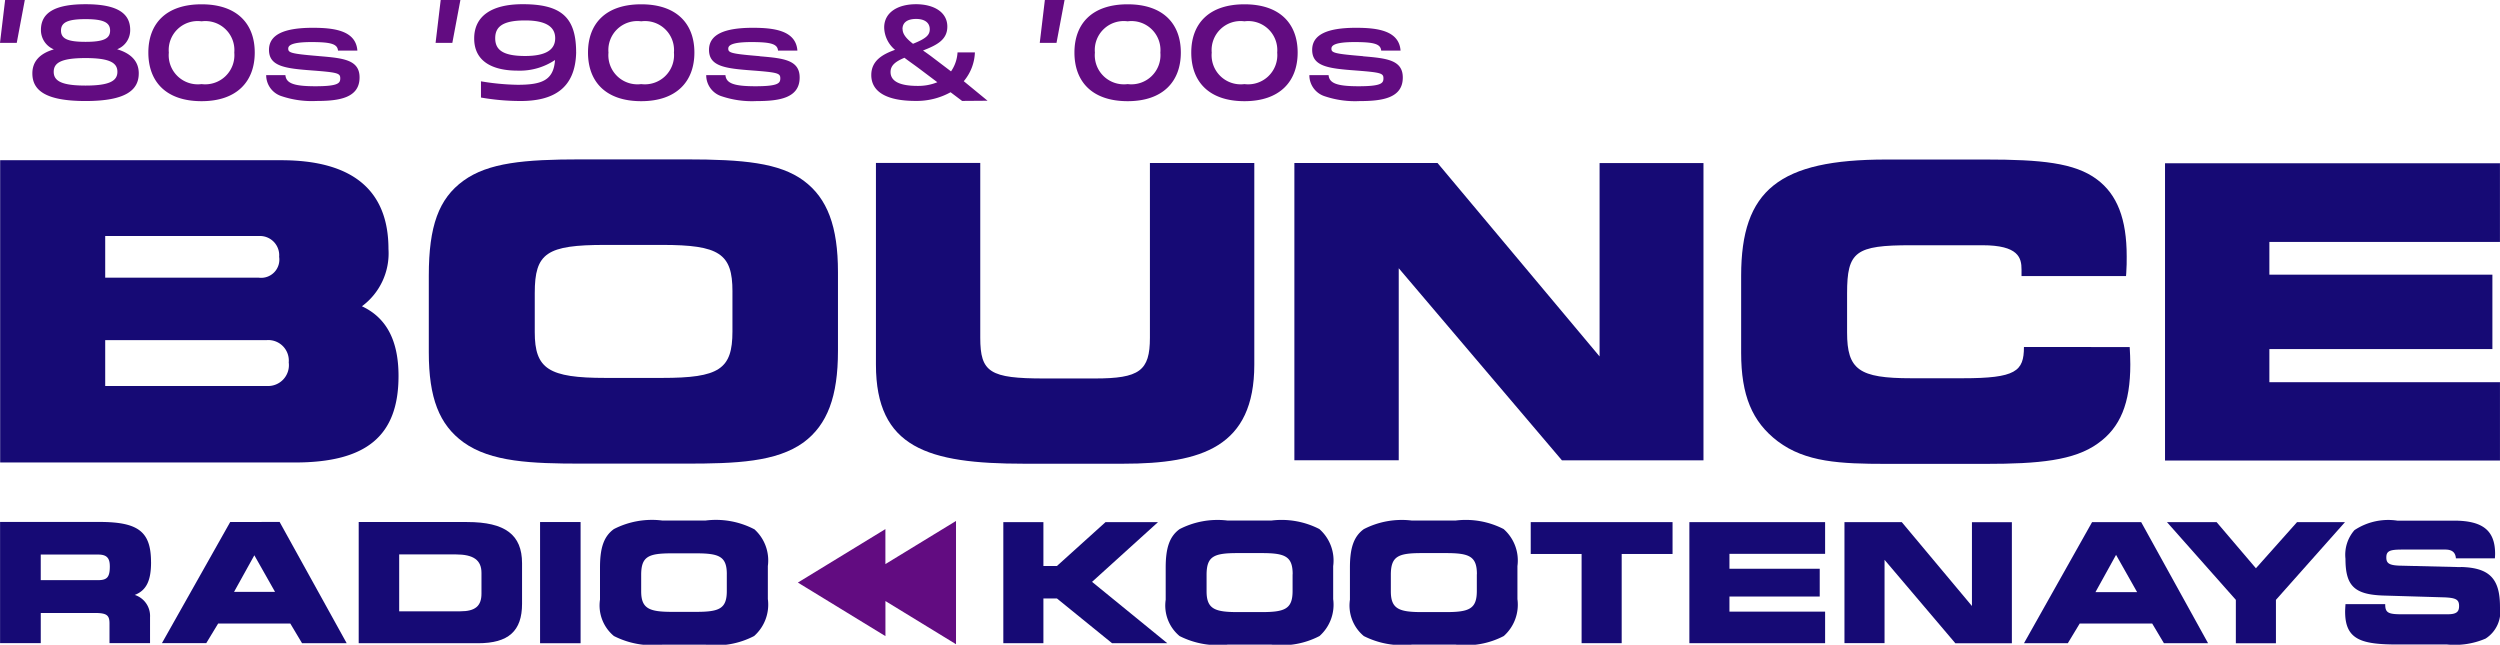 <svg xmlns="http://www.w3.org/2000/svg" xmlns:xlink="http://www.w3.org/1999/xlink" width="144" height="37.137" viewBox="0 0 144 37.137">
  <defs>
    <clipPath id="clip-path">
      <rect id="Rectangle_2189" data-name="Rectangle 2189" width="144" height="37.137" fill="none"/>
    </clipPath>
  </defs>
  <g id="Group_23954" data-name="Group 23954" transform="translate(492.461 -225.941)">
    <path id="Path_18245" data-name="Path 18245" d="M-437,247.664v2.3c0,2.178-.758,2.678-4.056,2.677h-3.254c-3.278,0-4.078-.518-4.077-2.635v-2.259c0-2.3.683-2.767,4.056-2.767h3.277c3.3,0,4.055.5,4.055,2.679Zm4.107-6.381c-1.405-1.033-3.473-1.229-6.8-1.23h-6.023c-3.292,0-5.346.194-6.774,1.226s-2,2.616-2,5.466v4.429c0,2.614.6,4.163,2,5.177h0c1.579,1.135,3.91,1.226,6.794,1.227h6c2.895,0,5.233-.089,6.8-1.228,1.365-1.016,1.974-2.639,1.974-5.263v-4.54c0-2.629-.608-4.252-1.974-5.264Z" transform="translate(-13.272 -4.932)" fill="#160a75"/>
    <path id="Path_18246" data-name="Path 18246" d="M-399.119,240.37l0,10.071c0,1.9-.595,2.343-3.179,2.342h-2.907c-3.135,0-3.686-.351-3.686-2.344l0-10.071H-414.9l0,11.614c0,4.8,2.994,5.71,8.52,5.711h5.722c4.533,0,7.552-.969,7.552-5.708l0-11.614Z" transform="translate(-27.107 -5.042)" fill="#160a75"/>
    <path id="Path_18247" data-name="Path 18247" d="M-360.27,240.378l0,11.139-9.333-11.141-8.247,0,0,17.123h6.011l0-11.063,9.4,11.065,8.153,0,0-17.122Z" transform="translate(-40.055 -5.045)" fill="#160a75"/>
    <path id="Path_18248" data-name="Path 18248" d="M-281.461,253.006l-13.282,0v-1.909l12.846,0v-4.284l-12.846,0v-1.886l13.281,0v-4.533l-19.292,0,0,17.122,19.293,0v-4.511Z" transform="translate(-67.002 -5.05)" fill="#160a75"/>
    <path id="Path_18249" data-name="Path 18249" d="M-477.086,253.135l-9.312,0V250.49l9.312,0a1.182,1.182,0,0,1,1.259,1.288,1.2,1.2,0,0,1-1.259,1.355Zm-9.311-8.64,8.851,0a1.109,1.109,0,0,1,1.167,1.2,1.049,1.049,0,0,1-1.168,1.2l-8.851,0v-2.4Zm14.781,4.05a3.789,3.789,0,0,0,1.534-3.3c0-3.394-2.077-5.115-6.175-5.116l-16.192,0,0,17.41,16.976,0c4.128,0,5.969-1.535,5.97-4.98,0-2.038-.69-3.356-2.11-4.019Z" transform="translate(-0.003 -4.959)" fill="#160a75"/>
    <g id="Group_23951" data-name="Group 23951" transform="translate(-492.461 225.941)">
      <g id="Group_23950" data-name="Group 23950" clip-path="url(#clip-path)">
        <path id="Path_18250" data-name="Path 18250" d="M-322,250.868c0,1.4-.466,1.8-3.524,1.8h-2.977c-3,0-3.686-.493-3.686-2.635v-2.259c0-2.406.483-2.768,3.686-2.767h4.107c2.082,0,2.256.725,2.255,1.4v.374h6.019l.014-.186c.025-.329.025-.658.025-.948,0-2.154-.546-3.564-1.717-4.434-1.28-.96-3.239-1.142-6.409-1.143h-5.722c-6.171,0-8.359,1.75-8.36,6.692V251.2c0,2.45.63,3.976,2.109,5.1,1.6,1.206,3.6,1.3,6.248,1.3h5.722c3.064,0,5.105-.192,6.469-1.177,1.292-.914,1.868-2.318,1.868-4.552,0-.328-.017-.658-.035-1Z" transform="translate(438.579 -230.881)" fill="#160a75"/>
        <path id="Path_18251" data-name="Path 18251" d="M-491.032,225.941l-.464,2.468h-.965l.295-2.468Z" transform="translate(492.461 -225.941)" fill="#620c81"/>
        <path id="Path_18252" data-name="Path 18252" d="M-398.964,225.941l-.464,2.468h-.965l.294-2.468Z" transform="translate(460.283 -225.941)" fill="#620c81"/>
        <path id="Path_18253" data-name="Path 18253" d="M-452.461,225.941l-.464,2.468h-.965l.294-2.468Z" transform="translate(478.98 -225.941)" fill="#620c81"/>
      </g>
    </g>
    <path id="Path_18254" data-name="Path 18254" d="M-487.946,227.832c0,.471.383.65,1.414.65s1.414-.18,1.414-.65-.39-.658-1.414-.658-1.414.187-1.414.658Zm3.248,2.377c0-.516-.435-.792-1.834-.792s-1.834.269-1.834.792.442.792,1.834.792,1.834-.276,1.834-.792Zm1.23.09c0,.956-.736,1.592-3.064,1.592s-3.064-.628-3.064-1.592c0-.665.4-1.136,1.238-1.383a1.2,1.2,0,0,1-.744-1.121c0-1,.818-1.48,2.571-1.48s2.57.478,2.57,1.48a1.175,1.175,0,0,1-.751,1.114c.84.254,1.245.725,1.245,1.39Z" transform="translate(-1.001 -0.131)" fill="#620c81"/>
    <path id="Path_18255" data-name="Path 18255" d="M-474.374,229.1a1.672,1.672,0,0,0-1.886-1.8,1.668,1.668,0,0,0-1.885,1.8,1.676,1.676,0,0,0,1.885,1.816,1.679,1.679,0,0,0,1.886-1.816Zm-4.95,0c0-1.667,1.017-2.78,3.064-2.78s3.064,1.121,3.064,2.78-1.024,2.8-3.064,2.8-3.064-1.121-3.064-2.8Z" transform="translate(-4.592 -0.131)" fill="#620c81"/>
    <path id="Path_18256" data-name="Path 18256" d="M-445.806,228.273c0-.65-.523-1.024-1.731-1.024-1.311,0-1.724.373-1.724,1.024s.412,1.024,1.724,1.024c1.208,0,1.731-.366,1.731-1.024Zm1.208.807c-.044,2.138-1.371,2.81-3.2,2.81a13.283,13.283,0,0,1-2.283-.2v-.934a13.864,13.864,0,0,0,2.107.2c1.4,0,2.077-.254,2.158-1.428a3.639,3.639,0,0,1-2.144.613c-1.539,0-2.512-.583-2.512-1.854s.98-1.973,2.792-1.973c2.165,0,3.049.71,3.079,2.661v.1Z" transform="translate(-14.676 -0.131)" fill="#620c81"/>
    <path id="Path_18257" data-name="Path 18257" d="M-435.444,229.1a1.672,1.672,0,0,0-1.886-1.8,1.668,1.668,0,0,0-1.885,1.8,1.676,1.676,0,0,0,1.885,1.816,1.679,1.679,0,0,0,1.886-1.816Zm-4.95,0c0-1.667,1.017-2.78,3.064-2.78s3.064,1.121,3.064,2.78-1.024,2.8-3.064,2.8-3.064-1.121-3.064-2.8Z" transform="translate(-18.198 -0.131)" fill="#620c81"/>
    <path id="Path_18258" data-name="Path 18258" d="M-413.51,227.745c0,.316.252.58.6.851.749-.3.965-.5.965-.836,0-.376-.288-.595-.785-.595-.533,0-.785.226-.785.58Zm2,3.064-1-.753c-.31-.234-.619-.444-.893-.655-.5.211-.8.429-.8.821,0,.55.561.8,1.563.8a2.893,2.893,0,0,0,1.131-.211Zm2.89,1.067-1.462.011-.664-.5a4.032,4.032,0,0,1-2.017.5c-1.657,0-2.55-.52-2.55-1.49,0-.836.663-1.2,1.369-1.453a1.721,1.721,0,0,1-.626-1.287c0-.874.792-1.34,1.829-1.34s1.808.459,1.808,1.287c0,.753-.583,1.062-1.4,1.378.151.105.3.211.453.323l1.16.881a2.137,2.137,0,0,0,.375-1.092h1a2.717,2.717,0,0,1-.641,1.657l1.363,1.119Z" transform="translate(-26.962 -0.133)" fill="#620c81"/>
    <path id="Path_18259" data-name="Path 18259" d="M-392.372,229.1a1.671,1.671,0,0,0-1.885-1.8,1.668,1.668,0,0,0-1.886,1.8,1.676,1.676,0,0,0,1.886,1.816,1.679,1.679,0,0,0,1.885-1.816Zm-4.949,0c0-1.667,1.016-2.78,3.064-2.78s3.064,1.121,3.064,2.78-1.024,2.8-3.064,2.8-3.064-1.121-3.064-2.8Z" transform="translate(-33.252 -0.131)" fill="#620c81"/>
    <path id="Path_18260" data-name="Path 18260" d="M-382.026,229.1a1.672,1.672,0,0,0-1.886-1.8,1.669,1.669,0,0,0-1.886,1.8,1.676,1.676,0,0,0,1.886,1.816,1.679,1.679,0,0,0,1.886-1.816Zm-4.95,0c0-1.667,1.016-2.78,3.064-2.78s3.064,1.121,3.064,2.78-1.024,2.8-3.064,2.8-3.064-1.121-3.064-2.8Z" transform="translate(-36.868 -0.131)" fill="#620c81"/>
    <path id="Path_18261" data-name="Path 18261" d="M-486.133,274.709c0,.623-.151.8-.674.8h-3.305v-1.474h3.305c.485,0,.673.189.673.672Zm2.373-.233c0-1.755-.721-2.318-2.969-2.319h-5.726v6.981h2.344V277.4h3.093c.7,0,.866.119.866.606v1.132h2.335v-1.486a1.272,1.272,0,0,0-.879-1.291c.669-.262.938-.82.938-1.886Z" transform="translate(-0.002 -16.152)" fill="#160a75"/>
    <path id="Path_18262" data-name="Path 18262" d="M-471.607,276.188h-2.362l1.169-2.109,1.193,2.109Zm-2.582-4.027-3.934,6.98h2.553l.685-1.13h4.157l.675,1.131h2.571l-3.862-6.982Z" transform="translate(-5.011 -16.154)" fill="#160a75"/>
    <path id="Path_18263" data-name="Path 18263" d="M-453.628,275.09v1.2c0,.714-.363,1.018-1.214,1.017h-3.526v-3.277h3.257c1.025,0,1.483.328,1.483,1.064Zm-.827-2.925H-460.7v6.981h6.873c1.754,0,2.536-.7,2.536-2.271v-2.336c0-1.642-.974-2.374-3.161-2.374Z" transform="translate(-11.1 -16.155)" fill="#160a75"/>
    <g id="Group_23953" data-name="Group 23953" transform="translate(-492.461 225.941)">
      <g id="Group_23952" data-name="Group 23952" clip-path="url(#clip-path)">
        <path id="Path_18264" data-name="Path 18264" d="M-444.639,279.147h2.334v-6.981h-2.334v6.981Z" transform="translate(475.747 -242.097)" fill="#160a75"/>
        <path id="Path_18265" data-name="Path 18265" d="M-432.03,275.134v.962c0,1.03-.445,1.2-1.782,1.2h-1.359c-1.322,0-1.791-.18-1.791-1.185v-.945c0-1.07.423-1.241,1.782-1.241h1.369c1.337,0,1.782.174,1.782,1.2Zm1.574-2.6a4.776,4.776,0,0,0-2.786-.5h-2.515a4.791,4.791,0,0,0-2.777.494c-.569.413-.8,1.054-.8,2.215v1.85a2.286,2.286,0,0,0,.8,2.094h0a4.9,4.9,0,0,0,2.785.5h2.506a4.736,4.736,0,0,0,2.787-.5,2.417,2.417,0,0,0,.79-2.13v-1.9a2.411,2.411,0,0,0-.79-2.13Z" transform="translate(473.894 -242.053)" fill="#160a75"/>
      </g>
    </g>
    <path id="Path_18266" data-name="Path 18266" d="M-416.765,272.538l-5.045,3.083,5.043,3.085v-2.021l4.065,2.487,0-7.1-4.067,2.485v-2.021Z" transform="translate(-24.693 -16.124)" fill="#620c81"/>
    <path id="Path_18267" data-name="Path 18267" d="M-465.806,230.034l-.241-.021c-1.428-.122-1.574-.187-1.574-.412,0-.163.139-.379,1.336-.379,1.134,0,1.491.113,1.531.483v.007h1.115V229.7c-.094-1.146-1.35-1.3-2.568-1.3-1.7,0-2.522.416-2.522,1.272,0,.954.943,1.071,2.48,1.185,1.473.114,1.625.156,1.625.452,0,.276-.1.458-1.433.458-1.229,0-1.682-.166-1.726-.634v-.008h-1.108v.014A1.271,1.271,0,0,0-468,232.34a5.463,5.463,0,0,0,2.005.275c1.29,0,2.483-.165,2.483-1.357,0-1.026-.963-1.109-2.3-1.224Z" transform="translate(-8.238 -0.858)" fill="#620c81"/>
    <path id="Path_18268" data-name="Path 18268" d="M-426.843,230.034l-.241-.021c-1.429-.122-1.574-.187-1.574-.412,0-.163.139-.379,1.335-.379,1.134,0,1.492.113,1.531.483v.007h1.115V229.7c-.094-1.146-1.35-1.3-2.567-1.3-1.7,0-2.523.416-2.523,1.272,0,.954.943,1.071,2.48,1.185,1.473.114,1.626.156,1.626.452,0,.276-.1.458-1.433.458-1.23,0-1.682-.166-1.726-.634v-.008h-1.108v.014a1.272,1.272,0,0,0,.894,1.207,5.46,5.46,0,0,0,2.005.275c1.289,0,2.483-.165,2.483-1.357,0-1.026-.963-1.109-2.3-1.224Z" transform="translate(-21.855 -0.858)" fill="#620c81"/>
    <path id="Path_18269" data-name="Path 18269" d="M-373.436,230.034l-.241-.021c-1.428-.122-1.573-.187-1.573-.412,0-.163.139-.379,1.335-.379,1.133,0,1.492.113,1.531.483v.007h1.115V229.7c-.094-1.146-1.351-1.3-2.568-1.3-1.7,0-2.522.416-2.522,1.272,0,.954.943,1.071,2.48,1.185,1.473.114,1.625.156,1.625.452,0,.276-.1.458-1.433.458-1.229,0-1.682-.166-1.726-.634v-.008h-1.108v.014a1.271,1.271,0,0,0,.894,1.207,5.463,5.463,0,0,0,2.005.275c1.289,0,2.483-.165,2.483-1.357,0-1.026-.963-1.109-2.3-1.224Z" transform="translate(-40.521 -0.858)" fill="#620c81"/>
    <path id="Path_18270" data-name="Path 18270" d="M-394.709,272.173h-3.024l-2.8,2.527h-.779v-2.527h-2.309v6.973h2.309v-2.574h.781l3.171,2.574h3.182l-4.332-3.532,3.8-3.441Z" transform="translate(-31.049 -16.158)" fill="#160a75"/>
    <path id="Path_18271" data-name="Path 18271" d="M-381.93,275.132v.963c0,1.041-.448,1.216-1.795,1.216h-1.359c-1.332,0-1.8-.181-1.8-1.2v-.945c0-1.08.426-1.254,1.795-1.254h1.369c1.347,0,1.795.176,1.795,1.217Zm1.552-2.6a4.769,4.769,0,0,0-2.778-.494h-2.515a4.774,4.774,0,0,0-2.768.494c-.566.412-.8,1.053-.8,2.212V276.6a2.285,2.285,0,0,0,.8,2.091h0a4.888,4.888,0,0,0,2.777.492h2.506a4.712,4.712,0,0,0,2.778-.494,2.414,2.414,0,0,0,.786-2.126v-1.9a2.414,2.414,0,0,0-.786-2.127Z" transform="translate(-36.078 -16.113)" fill="#160a75"/>
    <path id="Path_18272" data-name="Path 18272" d="M-365.616,275.132v.963c0,1.041-.448,1.216-1.794,1.216h-1.359c-1.332,0-1.8-.181-1.8-1.2v-.945c0-1.08.426-1.254,1.795-1.254h1.369c1.347,0,1.794.176,1.794,1.217Zm1.552-2.6a4.765,4.765,0,0,0-2.778-.494h-2.515a4.774,4.774,0,0,0-2.768.494c-.566.412-.8,1.053-.8,2.212V276.6a2.285,2.285,0,0,0,.8,2.091h0a4.892,4.892,0,0,0,2.778.492h2.506a4.712,4.712,0,0,0,2.778-.494,2.416,2.416,0,0,0,.786-2.126v-1.9a2.412,2.412,0,0,0-.786-2.127Z" transform="translate(-41.78 -16.113)" fill="#160a75"/>
    <path id="Path_18273" data-name="Path 18273" d="M-356.917,274.008h2.93v5.138h2.309v-5.138h2.93v-1.835h-8.169v1.835Z" transform="translate(-47.374 -16.158)" fill="#160a75"/>
    <path id="Path_18274" data-name="Path 18274" d="M-321.786,277.012l-4.024-4.81-.025-.03h-3.3v6.973h2.309v-4.8l4.053,4.775.025.03h3.256v-6.973h-2.3v4.84Z" transform="translate(-57.085 -16.158)" fill="#160a75"/>
    <path id="Path_18275" data-name="Path 18275" d="M-306.724,276.206h-2.4l1.187-2.147,1.213,2.147Zm-2.594-4.033-3.921,6.973h2.525l.684-1.133h4.174l.675,1.133h2.543l-3.852-6.973Z" transform="translate(-62.639 -16.158)" fill="#160a75"/>
    <path id="Path_18276" data-name="Path 18276" d="M-295.456,274.833l-2.266-2.66h-2.859l3.968,4.478v2.5h2.309v-2.5l3.978-4.478h-2.762l-2.37,2.66Z" transform="translate(-67.063 -16.158)" fill="#160a75"/>
    <path id="Path_18277" data-name="Path 18277" d="M-278.159,274.72l-3.517-.085c-.643-.021-.757-.17-.757-.477,0-.384.232-.449.928-.449h2.467c.392,0,.587.163.614.507h2.245c.006-.09.012-.181.012-.263,0-1.339-.708-1.91-2.369-1.91H-281.8a3.515,3.515,0,0,0-2.469.548,2.154,2.154,0,0,0-.517,1.652c0,1.572.521,2.067,2.231,2.116l3.364.1c.762.021.949.12.949.5,0,.3-.107.477-.648.477h-2.689c-.755,0-.918-.1-.918-.57v-.012h-2.288c-.014.213-.021.366-.021.433,0,1.618.932,1.89,3.024,1.89h2.852a4.482,4.482,0,0,0,2.214-.34,1.844,1.844,0,0,0,.83-1.832c0-1.633-.615-2.255-2.27-2.293Z" transform="translate(-72.576 -16.113)" fill="#160a75"/>
    <path id="Path_18278" data-name="Path 18278" d="M-335.053,277.329h-5.51v-.87h5.2v-1.6h-5.2V274h5.51v-1.826h-7.818v6.973h7.818v-1.817Z" transform="translate(-52.282 -16.158)" fill="#160a75"/>
  </g>
</svg>
